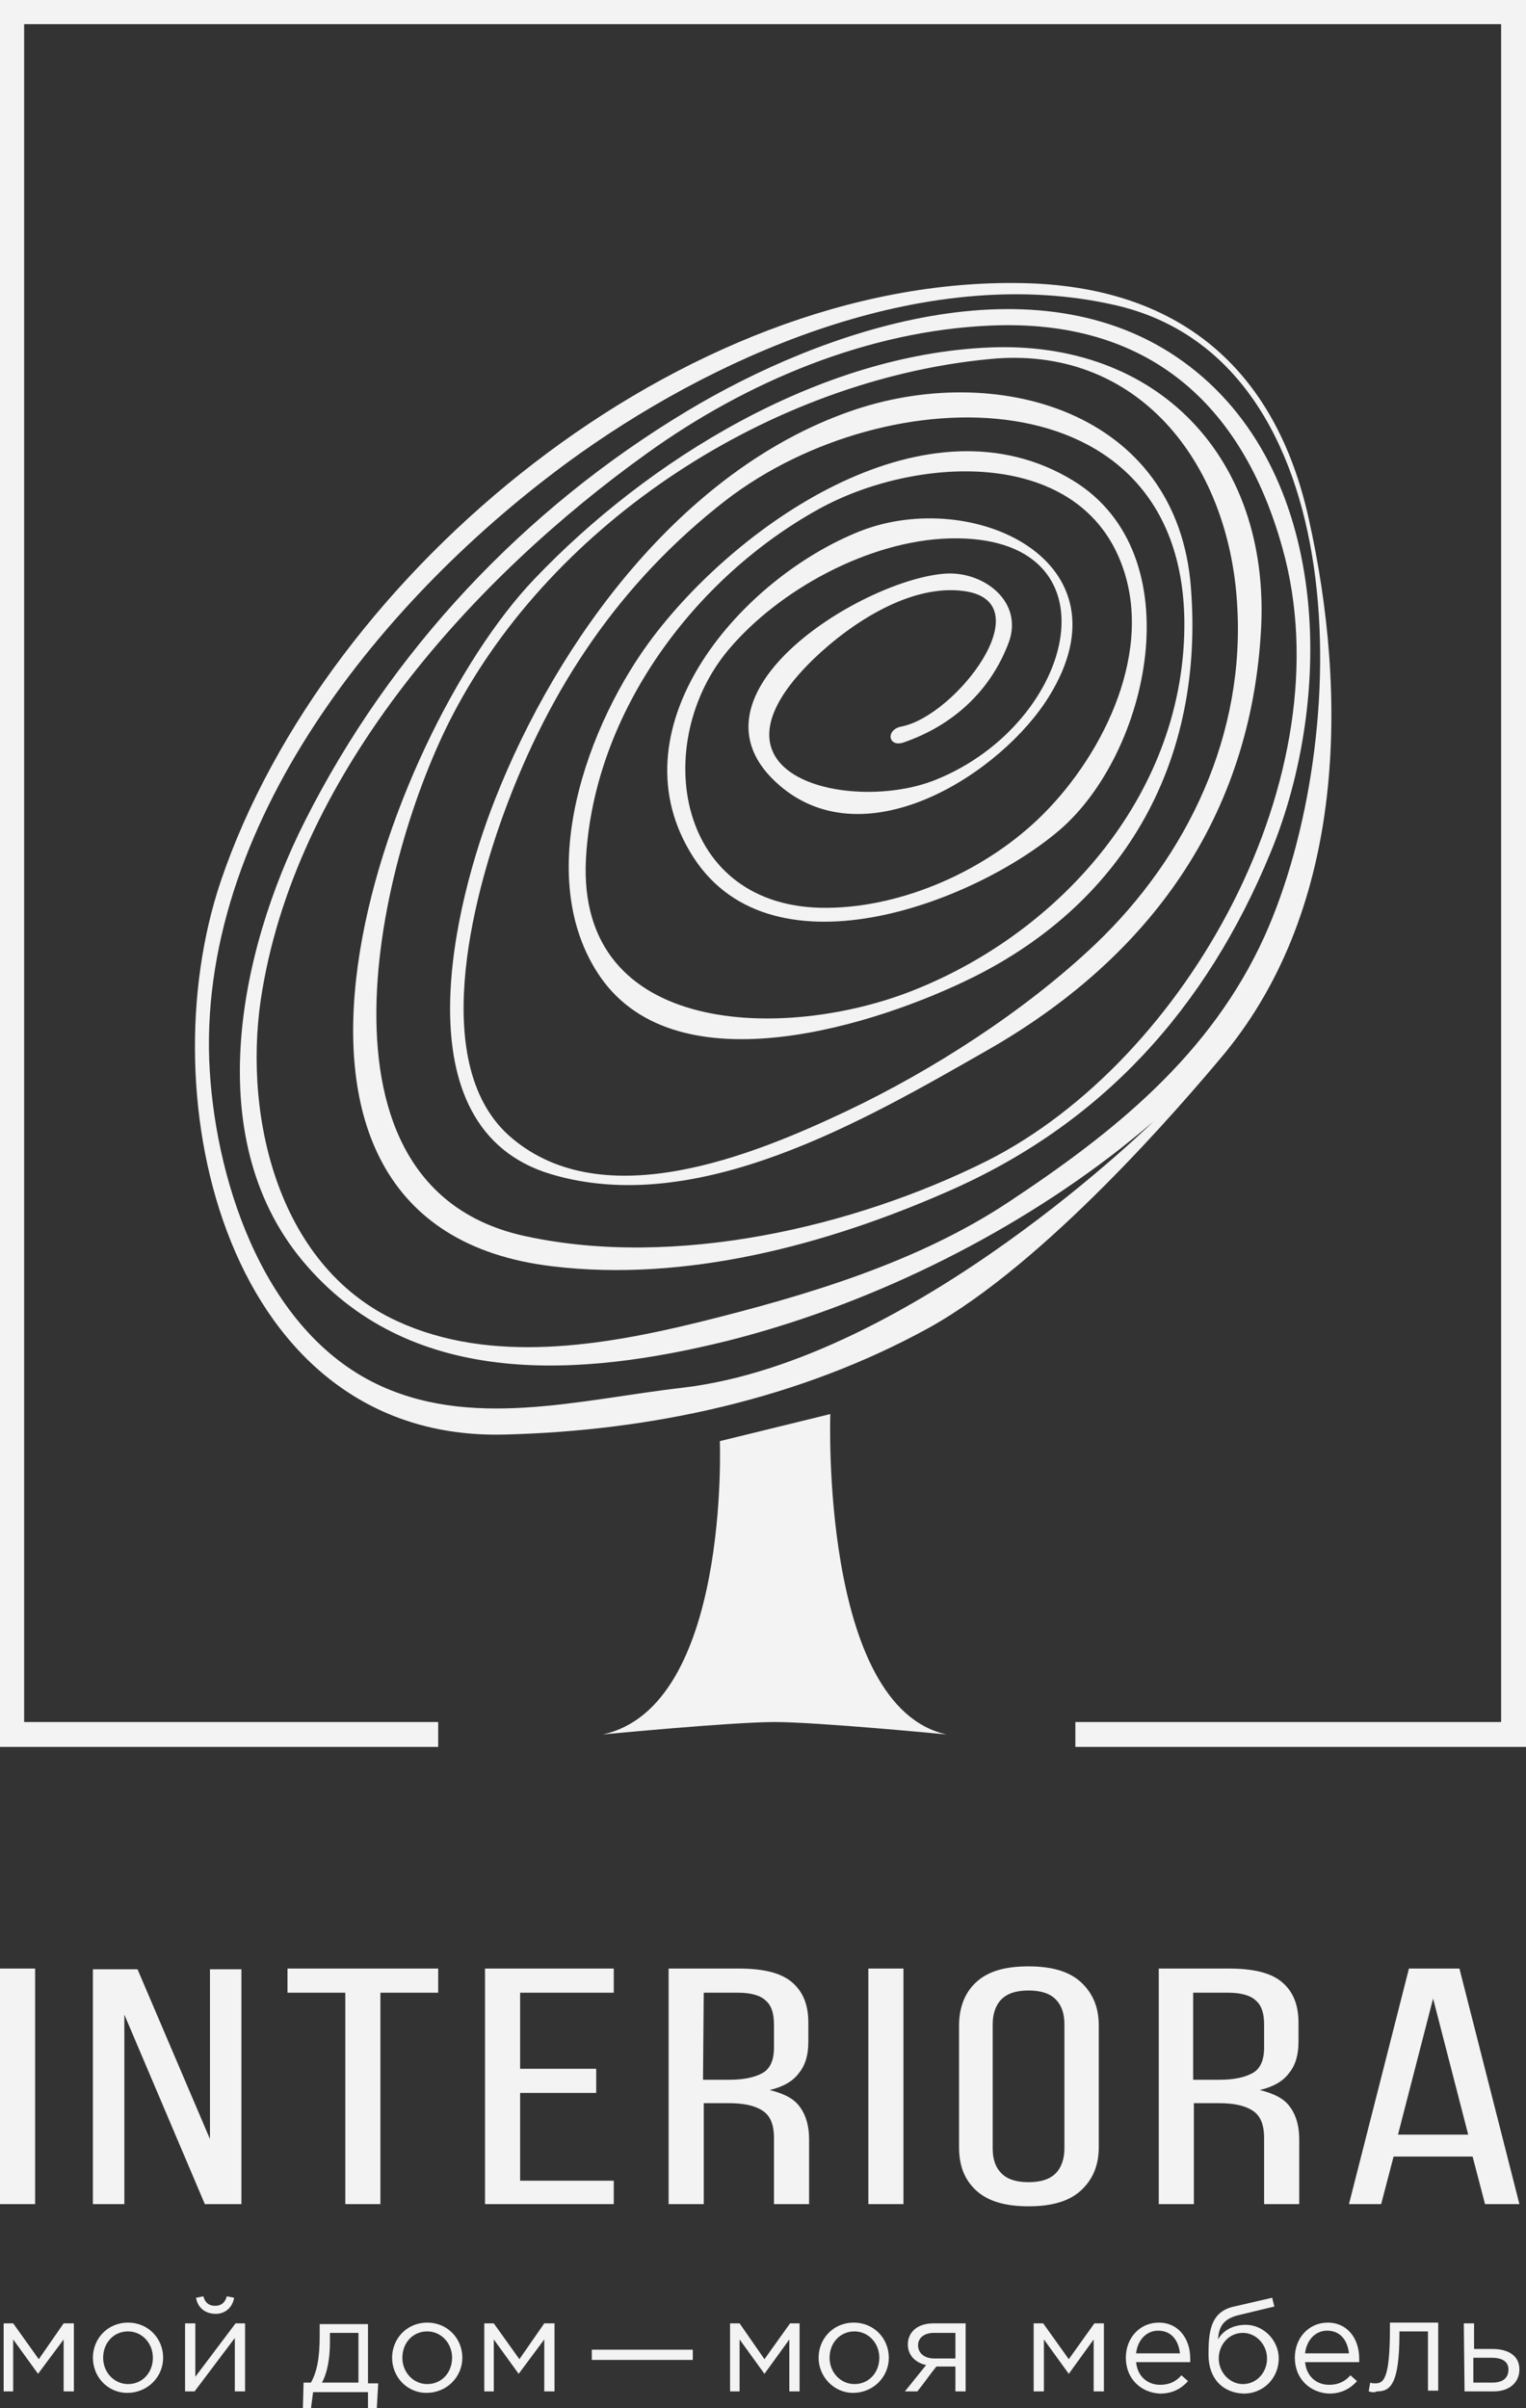 <?xml version="1.0" encoding="UTF-8"?> <!-- Generator: Adobe Illustrator 22.1.0, SVG Export Plug-In . SVG Version: 6.00 Build 0) --> <svg xmlns="http://www.w3.org/2000/svg" xmlns:xlink="http://www.w3.org/1999/xlink" id="_x31_" x="0px" y="0px" viewBox="0 0 208.6 329.2" style="enable-background:new 0 0 208.6 329.2;" xml:space="preserve"><rect x="0" y="0" width="208.6" height="329.2" fill="#333333" stroke="none"/> <style type="text/css"> .st0{fill:#F3F3F3;} </style> <g> <g> <path class="st0" d="M131.1,276.9c0-2.5,0.8-4.5,2.3-5.9c1.6-1.5,3.9-2.2,7.2-2.2c3.2,0,5.6,0.7,7.2,2.2c1.6,1.5,2.4,3.4,2.4,5.9 v16.6c0,2.5-0.8,4.4-2.4,5.9c-1.6,1.5-4,2.2-7.2,2.2s-5.6-0.7-7.2-2.2c-1.6-1.5-2.3-3.4-2.3-5.9V276.9L131.1,276.9z M135.7,293.7 L135.7,293.7c0,1.5,0.4,2.6,1.2,3.4s2,1.2,3.7,1.2s2.9-0.4,3.7-1.2c0.8-0.8,1.2-2,1.2-3.4v-17c0-1.5-0.4-2.6-1.2-3.4 s-2-1.2-3.7-1.2s-2.9,0.4-3.7,1.2c-0.8,0.8-1.2,2-1.2,3.4V293.7z"></path> <rect y="269.1" class="st0" width="4.8" height="32.2"></rect> <rect x="118.7" y="269.1" class="st0" width="4.8" height="32.2"></rect> <polygon class="st0" points="17,301.3 12.7,301.3 12.7,269.2 18.8,269.2 28.7,292.4 28.7,269.2 33,269.2 33,301.3 28,301.3 17,275.4 "></polygon> <polygon class="st0" points="47.2,301.3 47.2,272.4 39.3,272.4 39.3,269.1 59.9,269.1 59.9,272.4 52,272.4 52,301.3 "></polygon> <polygon class="st0" points="81.5,282.8 81.5,286.1 71.1,286.1 71.1,298.1 83.9,298.1 83.9,301.3 66.3,301.3 66.3,269.1 83.9,269.1 83.9,272.4 71.1,272.4 71.1,282.8 "></polygon> <path class="st0" d="M190.5,294.8l-1.7,6.5h-4.4l8.2-32.2h6.9l8.2,32.2H203l-1.7-6.5H190.5L190.5,294.8z M191.1,291.8L191.1,291.8 h9.6l-4.8-18.6L191.1,291.8z"></path> <path class="st0" d="M96.2,301.3v-13.8h3.4c2,0,3.5,0.3,4.6,1s1.6,1.9,1.6,3.8v8.9c0,0.1,0,0,0,0.1h4.8c0,0,0,0,0-0.1v-8.8 c0-1.7-0.4-3.2-1.2-4.3c-0.8-1.2-2.2-1.9-4.2-2.4c1.8-0.4,3.2-1.2,4-2.3c0.9-1.1,1.3-2.5,1.3-4.3v-2.6c0-2.4-0.7-4.2-2.2-5.5 s-3.9-1.9-7.3-1.9h-9.6v32.2L96.2,301.3L96.2,301.3z M96.2,272.4L96.2,272.4h4.7c1.8,0,3.1,0.4,3.8,1.1c0.8,0.7,1.1,1.8,1.1,3.3 v3.1c0,1.7-0.5,2.9-1.6,3.5s-2.6,0.9-4.5,0.9h-3.6L96.2,272.4L96.2,272.4z"></path> <path class="st0" d="M163.2,301.3v-13.8h3.4c2,0,3.5,0.3,4.6,1s1.6,1.9,1.6,3.8v8.9c0,0.1,0,0,0,0.1h4.8c0,0,0,0,0-0.1v-8.8 c0-1.7-0.4-3.2-1.2-4.3c-0.8-1.2-2.2-1.9-4.2-2.4c1.8-0.4,3.2-1.2,4-2.3c0.9-1.1,1.3-2.5,1.3-4.3v-2.6c0-2.4-0.7-4.2-2.2-5.5 s-3.9-1.9-7.3-1.9h-9.6v32.2L163.2,301.3L163.2,301.3z M163.2,272.4L163.2,272.4h4.7c1.8,0,3.1,0.4,3.8,1.1 c0.8,0.7,1.1,1.8,1.1,3.3v3.1c0,1.7-0.5,2.9-1.6,3.5s-2.6,0.9-4.5,0.9h-3.6v-11.9H163.2z"></path> </g> <g> <path class="st0" d="M123.5,101.5c6.7-2.3,11.9-7,14.4-13.7c2-5.5-3.3-9.6-8.4-9.4c-11,0.5-37.5,16.5-22.9,29 c11.9,10.2,30.4-1.8,36.8-12.2c11.5-18.6-10.5-28.6-25.8-22.6C101.4,79,84,99,94.3,116.4c10.5,17.9,38.8,7.1,50.5-2.9 c12.3-10.5,18.4-37.7,1.9-47.8c-19.8-12.1-45.3,5.5-57.3,21.2c-9.1,11.9-16.8,33-7.3,46.7c10.7,15.3,38,6.4,50.9,0 c21.1-10.5,31.6-29.9,29.8-53.2C161,56,135.9,49.2,116,56.3c-22.9,8.1-39.8,31.3-48.3,52.9c-5.6,14.1-13.4,45,7.6,51.3 c20,6,42.8-7.3,59.6-16.9c22.3-12.7,36.2-32,37.5-57.9c1.1-23.2-14.2-39.2-37.2-38.2c-23.3,1-46.6,15.3-62.2,31.7 c-20.4,21.4-44.7,88.3,2.5,93.9c18.2,2.2,37.4-2.9,54-10.2c21.1-9.2,35.4-25,44.2-46.4c8.7-21.1,8.4-52.4-12-67.1 c-20-14.4-49.2-4.4-67.8,6.8c-22.3,13.4-40.5,32.8-52.2,56c-9.1,18-14.5,44.1,0.3,60.9c14.7,16.8,37.6,15.1,57.4,10.2 c18.7-4.7,38.1-14,53.9-26.4c1.5-1.2,3-2.4,4.5-3.7c0.1-0.1,0.3-0.2,0.4-0.4c0,0-33.4,33.2-64.9,36.9c-14,1.6-29.2,5.9-42.4-0.8 c-15.3-7.8-21.7-28.4-22.3-44c-1.2-33.5,25.2-64.8,50.8-83c20.1-14.2,48-25.9,73-20.2c33.1,7.5,32.6,59.2,20.5,86.2 c-7.4,16.4-20.8,27-35,36.4c-12.5,8.3-27.7,12.8-42.2,16.4c-13.4,3.3-28.6,5.8-41.4-0.1c-16.8-7.7-21.3-29.2-18.4-45.5 C41,105.3,64.7,79,88.4,62c13.6-9.8,30.2-16.8,47.1-17.5c21.3-0.9,34.3,10.6,39.8,30.4c8.7,30.9-13,70-40.4,83.8 c-18.2,9.1-42.7,14.7-63,10.3c-31.1-6.6-20.1-52-10-71.3c13.8-26.5,43.6-45.7,73.2-48.6c20.3-2.1,32.8,14,34,33.3 c1.2,17.9-6.7,34.6-19.4,46.7c-9.6,9.1-22.2,17.2-34,22.8c-12.9,6.1-33.1,14.3-45.7,3.7c-11.6-9.7-5.3-33-1.1-44.5 c6.3-17.2,15.9-31.5,30.3-42.7c22.2-17.1,62.3-17.3,62.7,16.5c0.2,23.2-16.6,42.4-37.1,50.5c-17.4,6.9-46,6.4-44.7-18 c1.1-20.2,15-38.5,31.8-47.8c13-7.2,35.1-8.6,41.3,7.2c4.7,11.9-2.2,26.1-10.6,34.5c-7.6,7.6-19,12.7-29.5,12.8 c-20.8,0.2-24.2-22.6-13.5-35.3c6.9-8.2,19.2-14.9,30.2-15.2c23.6-0.6,17.5,25.2-1.9,33c-11.4,4.6-33.4-0.3-16.7-16.5 c5.3-5.1,13.4-10.3,20.6-9.3c10.8,1.5-1.1,17-8.5,18.5C121,99.7,121.4,102.2,123.5,101.5L123.5,101.5L123.5,101.5z M178.9,70.9 L178.9,70.9c-4.6-20.8-18-31.8-39.2-32.2C93.4,37.8,44.6,78,30.2,120.4c-10.1,29.8,0.9,76.7,38.8,75.7c20.1-0.5,40.4-4.9,58-14.6 c16-8.9,34.4-30.3,40.4-37.5C183.9,123.9,184.3,95.1,178.9,70.9z"></path> <path class="st0" d="M113.5,193.3L98.4,197c0,0,1.4,36.3-16,40.1c0,0,17.6-1.7,23.5-1.7s23.5,1.7,23.5,1.7 C112.1,233.3,113.5,193.3,113.5,193.3z"></path> <polygon class="st0" points="208.6,238.8 147,238.8 147,235.4 205.2,235.4 205.2,3.3 3.3,3.3 3.3,235.4 59.9,235.4 59.9,238.8 0,238.8 0,0 208.6,0 "></polygon> </g> <g> <polygon class="st0" points="0.5,317.6 1.8,317.6 5.3,322.5 8.7,317.6 10.1,317.6 10.1,326.9 8.7,326.9 8.7,319.8 5.2,324.5 1.8,319.8 1.8,326.9 0.5,326.9 "></polygon> <path class="st0" d="M12.7,322.3c0-2.6,2-4.8,4.8-4.8s4.8,2.2,4.8,4.8c0,2.6-2.1,4.8-4.9,4.8C14.7,327.1,12.7,324.9,12.7,322.3 L12.7,322.3z M20.9,322.3L20.9,322.3c0-2-1.5-3.6-3.4-3.6c-2,0-3.4,1.6-3.4,3.6s1.5,3.6,3.4,3.6C19.5,325.9,20.9,324.3,20.9,322.3 z"></path> <path class="st0" d="M25.3,317.6h1.4v7.3l5.5-7.3h1.3v9.3h-1.4v-7.3l-5.5,7.3h-1.3L25.3,317.6L25.3,317.6z M26.8,314.1L26.8,314.1 l1-0.2c0.2,0.8,0.7,1.3,1.6,1.3s1.4-0.5,1.6-1.3l1,0.2c-0.2,1.3-1.2,2.2-2.5,2.2C28,316.3,27,315.4,26.8,314.1z"></path> <path class="st0" d="M41.5,325.7h1c0.8-1.4,1.2-3.3,1.2-6.4v-1.6h6.6v8.1h1.4l-0.2,3.5h-1.2V327h-7.5l-0.3,2.3h-1.1L41.5,325.7 L41.5,325.7z M49,325.7L49,325.7v-6.8h-3.9v1.3c0,2.3-0.4,4.3-1.1,5.5H49z"></path> <path class="st0" d="M53.6,322.3c0-2.6,2-4.8,4.8-4.8s4.8,2.2,4.8,4.8c0,2.6-2.1,4.8-4.9,4.8C55.6,327.1,53.6,324.9,53.6,322.3 L53.6,322.3z M61.8,322.3L61.8,322.3c0-2-1.5-3.6-3.4-3.6c-2,0-3.4,1.6-3.4,3.6s1.5,3.6,3.4,3.6C60.4,325.9,61.8,324.3,61.8,322.3 z"></path> <polygon class="st0" points="66.2,317.6 67.5,317.6 71,322.5 74.4,317.6 75.8,317.6 75.8,326.9 74.4,326.9 74.4,319.8 70.9,324.5 67.5,319.8 67.5,326.9 66.2,326.9 "></polygon> <rect x="80.9" y="321.2" class="st0" width="13.8" height="1.4"></rect> <polygon class="st0" points="99.8,317.6 101.1,317.6 104.5,322.5 108,317.6 109.3,317.6 109.3,326.9 107.9,326.9 107.9,319.8 104.5,324.5 101.1,319.8 101.1,326.9 99.8,326.9 "></polygon> <path class="st0" d="M111.9,322.3c0-2.6,2-4.8,4.8-4.8s4.8,2.2,4.8,4.8c0,2.6-2.1,4.8-4.9,4.8C114,327.1,111.9,324.9,111.9,322.3 L111.9,322.3z M120.2,322.3L120.2,322.3c0-2-1.5-3.6-3.4-3.6c-2,0-3.4,1.6-3.4,3.6s1.5,3.6,3.4,3.6 C118.8,325.9,120.2,324.3,120.2,322.3z"></path> <path class="st0" d="M126.6,323.3c-1.4-0.3-2.5-1.3-2.5-2.8c0-1.7,1.3-2.9,3.5-2.9h4.4v9.3h-1.4v-3.4H128 c-0.9,1.1-1.7,2.3-2.6,3.4h-1.7L126.6,323.3L126.6,323.3z M130.6,322.4L130.6,322.4v-3.5h-2.9c-1.4,0-2.2,0.7-2.2,1.7 c0,1.1,0.9,1.8,2.2,1.8H130.6z"></path> <polygon class="st0" points="141.3,317.6 142.6,317.6 146.1,322.5 149.6,317.6 150.9,317.6 150.9,326.9 149.5,326.9 149.5,319.8 146.1,324.5 142.7,319.8 142.7,326.9 141.3,326.9 "></polygon> <path class="st0" d="M153.9,322.3c0-2.7,1.9-4.8,4.5-4.8c2.7,0,4.3,2.2,4.3,4.9c0,0.1,0,0.3,0,0.5h-7.4c0.2,2,1.6,3.1,3.3,3.1 c1.3,0,2.2-0.5,2.9-1.3l0.9,0.8c-0.9,1-2.1,1.7-3.8,1.7C156,327.1,153.9,325.2,153.9,322.3L153.9,322.3z M161.3,321.7L161.3,321.7 c-0.2-1.7-1.1-3.1-3-3.1c-1.6,0-2.8,1.3-3,3.1H161.3z"></path> <path class="st0" d="M165.2,321.9c0-3,0.2-5.9,3.5-6.6l5.2-1.2l0.3,1.2l-5,1.2c-1.9,0.5-2.6,1.5-2.7,3.3c0.6-1.1,1.9-2,3.8-2 c2.4,0,4.5,2.1,4.5,4.6c0,2.6-2,4.8-4.8,4.8C167.1,327.1,165.2,325.1,165.2,321.9L165.2,321.9z M173.2,322.4L173.2,322.4 c0-1.9-1.5-3.5-3.3-3.5c-1.9,0-3.3,1.6-3.3,3.5s1.5,3.5,3.3,3.5C171.8,325.9,173.2,324.3,173.2,322.4z"></path> <path class="st0" d="M177,322.3c0-2.7,1.9-4.8,4.5-4.8c2.7,0,4.3,2.2,4.3,4.9c0,0.1,0,0.3,0,0.5h-7.4c0.2,2,1.6,3.1,3.3,3.1 c1.3,0,2.2-0.5,2.9-1.3l0.9,0.8c-0.9,1-2.1,1.7-3.8,1.7C179.1,327.1,177,325.2,177,322.3L177,322.3z M184.4,321.7L184.4,321.7 c-0.2-1.7-1.1-3.1-3-3.1c-1.6,0-2.8,1.3-3,3.1H184.4z"></path> <path class="st0" d="M187.1,326.9l0.2-1.2c0.2,0.1,0.5,0.1,0.7,0.1c1.1,0,2-0.5,2-7.5v-0.8h6.6v9.3h-1.4v-8.1h-3.9v0.2 c0,7.2-1.3,8-3.1,8C187.9,327.1,187.4,327,187.1,326.9z"></path> <path class="st0" d="M200.1,317.6h1.4v3.5h2.5c2,0,3.7,0.8,3.7,2.8c0,1.8-1.4,3-3.5,3h-4L200.1,317.6L200.1,317.6z M204,325.7 L204,325.7c1.4,0,2.2-0.6,2.2-1.8c0-1.1-0.9-1.6-2.3-1.6h-2.5v3.4H204z"></path> </g> </g> </svg> 